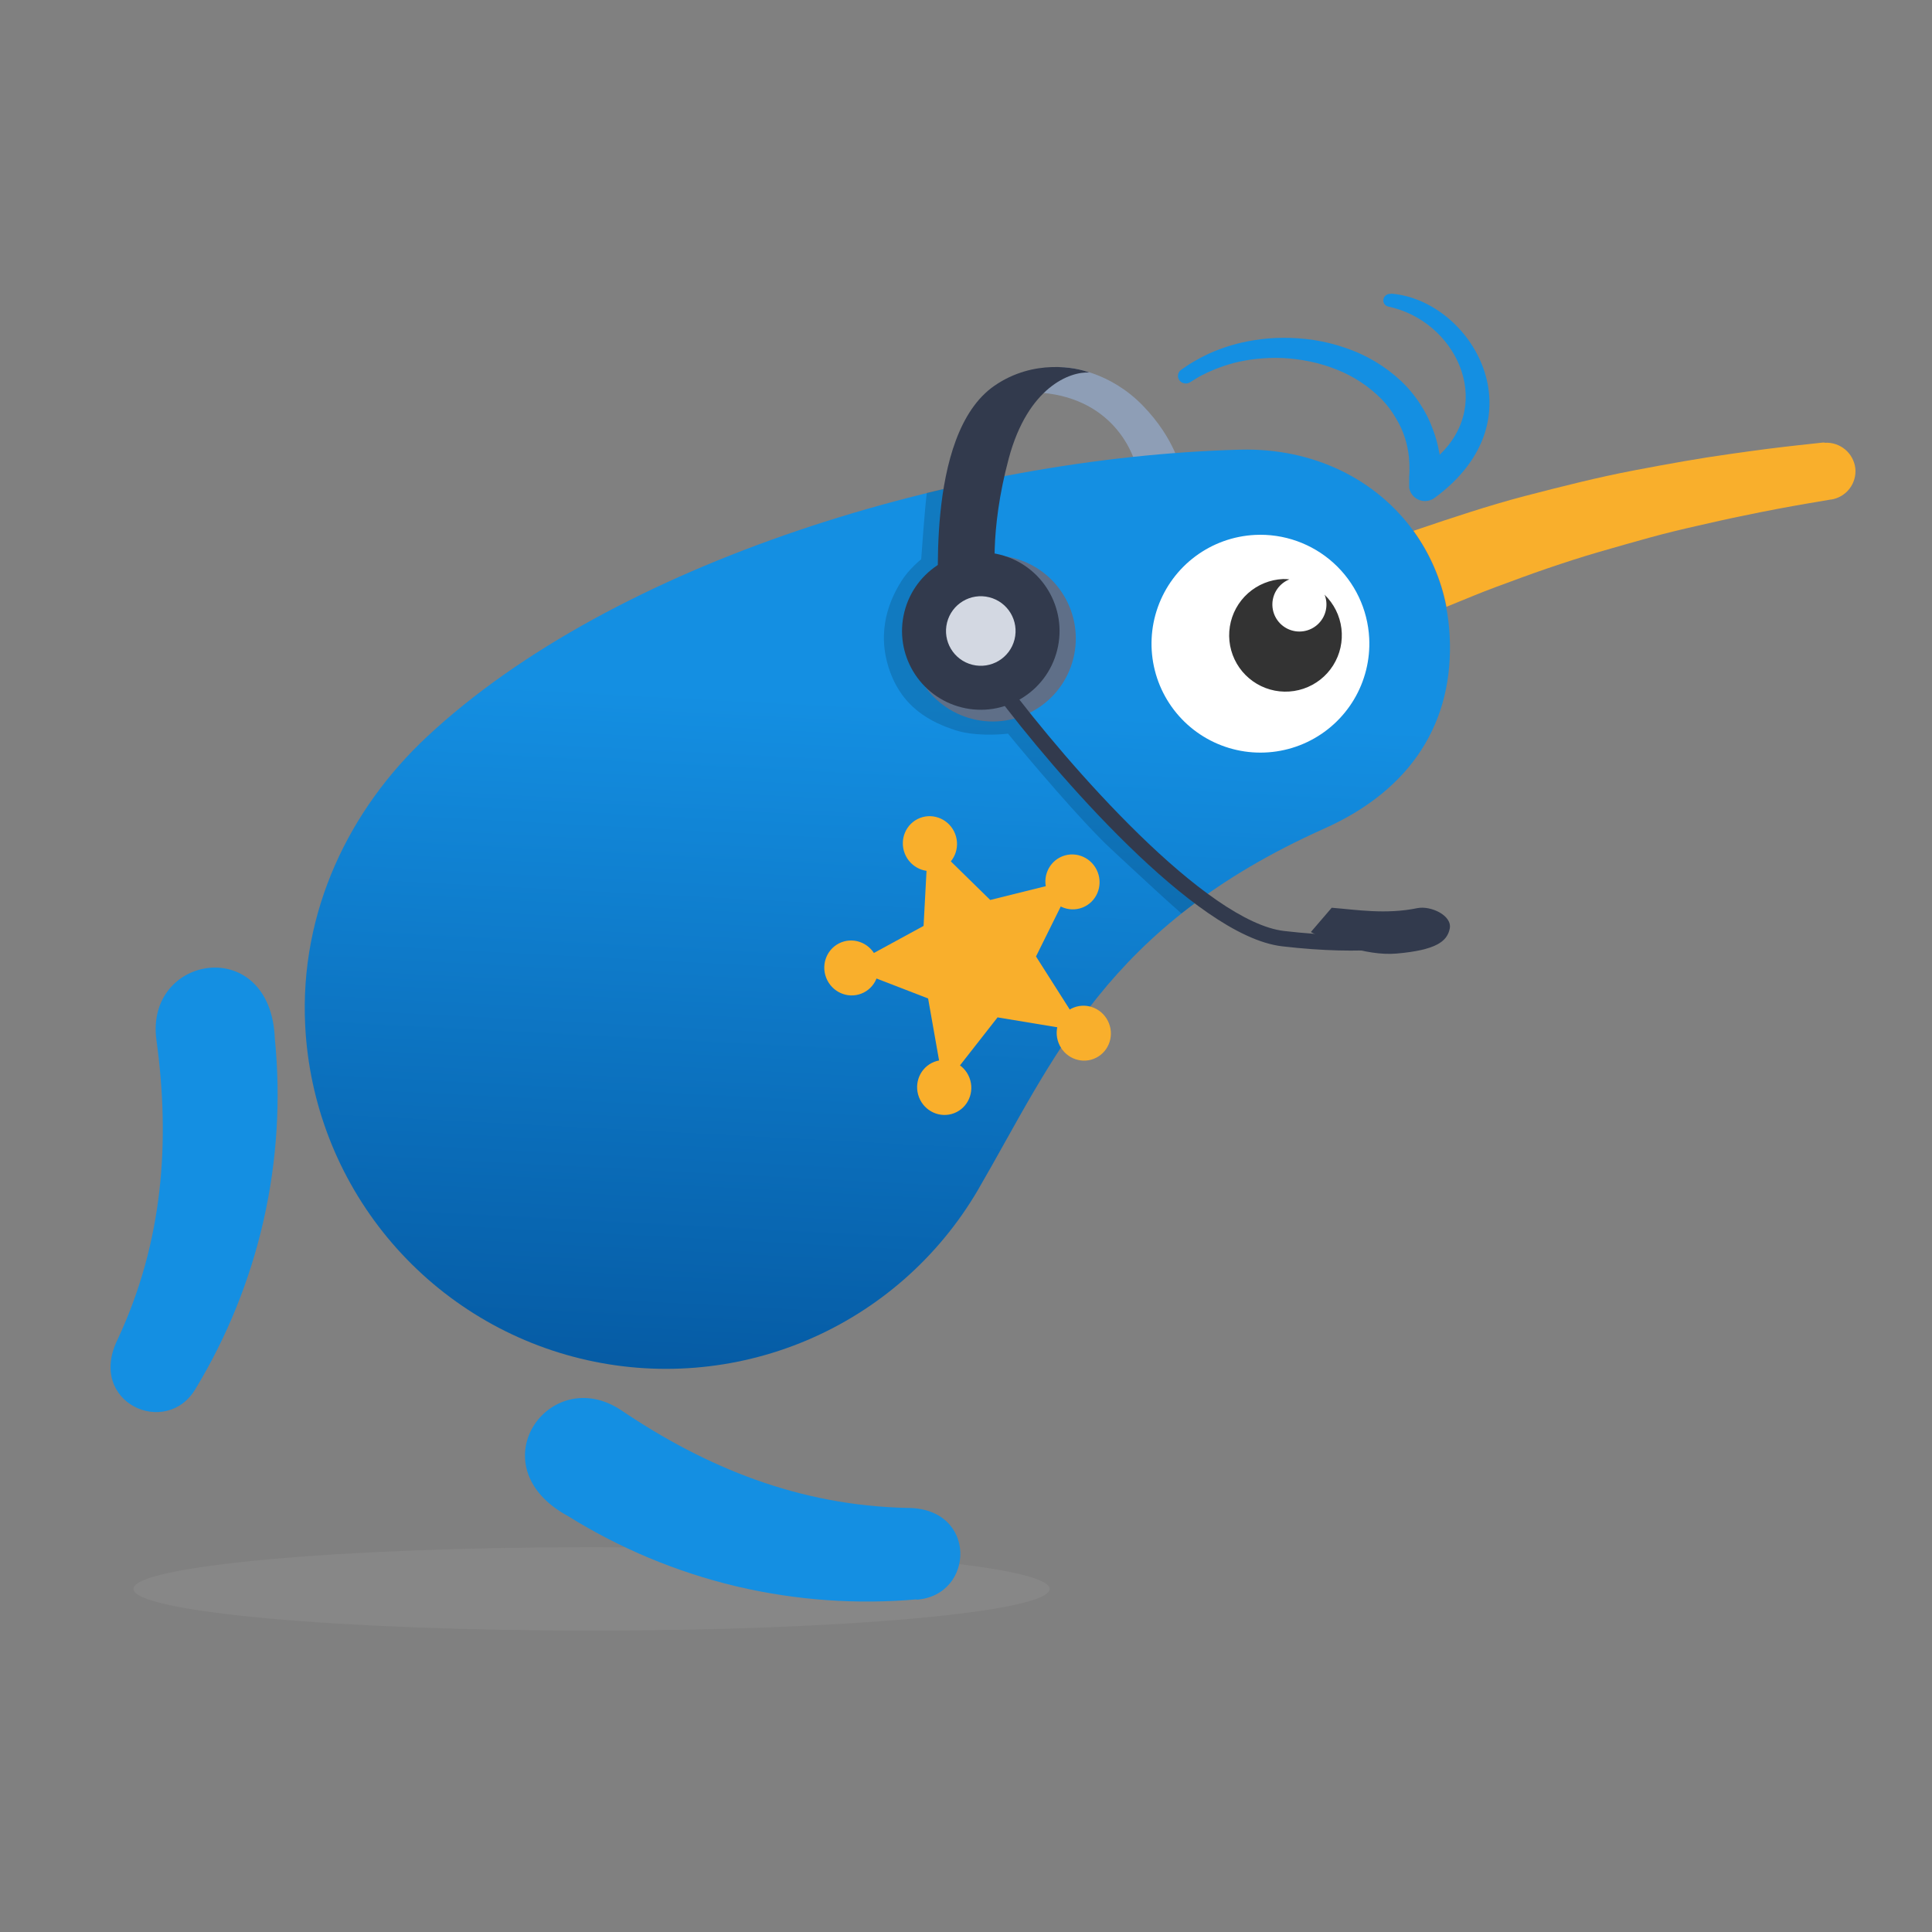 <svg width="250" height="250" viewBox="0 0 250 250" fill="none" xmlns="http://www.w3.org/2000/svg">
<rect x="0" y="0" width="250" height="250" fill="#808080" stroke="none"/>
<path d="M147.866 52.47C143.726 48.209 138.673 47.362 136.591 47.541L131.197 49.244C127.535 49.758 132.597 50.752 133.016 50.751C143.261 50.723 146.806 57.966 147.298 61.591L152.825 60.876C152.825 60.876 152.117 56.844 147.866 52.47Z" fill="#8E9EB6"/>
<path d="M182.91 68.716C178.107 62.082 170.031 57.943 160.497 58.186C123.95 59.158 79.401 72.766 55.239 95.341C45.211 104.712 38.747 117.939 39.492 132.714C39.995 142.766 43.729 152.388 50.138 160.149C56.548 167.909 65.29 173.394 75.067 175.788C84.843 178.182 95.13 177.357 104.4 173.436C113.67 169.515 121.427 162.707 126.518 154.025C136.416 137.015 143.123 119.835 171.384 107.207C182.724 102.136 188.167 93.348 187.584 82.243C187.52 80.992 187.369 79.747 187.13 78.517C186.447 74.977 184.998 71.629 182.886 68.708" fill="url(#paint0_linear_1237_57)"/>
<path d="M25.35 179.636C29.356 173.006 32.287 165.783 34.033 158.236L34.123 157.847C35.856 150.164 36.343 142.252 35.564 134.414C35.046 120.831 18.757 123.471 20.239 134.552C22.037 147.625 21.138 160.642 15.225 173.31C11.175 181.499 21.568 186.181 25.35 179.636Z" fill="#148FE2"/>
<path d="M236.086 57.269H235.851L232.522 57.633C230.4 57.868 227.362 58.233 223.733 58.767C221.911 59.018 219.943 59.334 217.869 59.691C215.795 60.047 213.6 60.46 211.341 60.889C209.081 61.319 206.748 61.837 204.391 62.404C202.034 62.971 199.636 63.579 197.255 64.202C194.873 64.826 192.5 65.539 190.183 66.276C187.867 67.013 185.599 67.774 183.404 68.52L182.91 68.69C185.034 71.616 186.491 74.973 187.178 78.523L187.397 78.426C189.422 77.616 191.504 76.717 193.666 75.923C195.829 75.129 198.016 74.303 200.235 73.55C202.455 72.796 204.682 72.067 206.902 71.427C209.121 70.788 211.316 70.156 213.438 69.573C215.561 68.989 217.65 68.487 219.627 68.042C221.603 67.596 223.474 67.159 225.216 66.811C228.691 66.073 231.615 65.547 233.656 65.191L236.896 64.64H236.969C237.906 64.49 238.751 63.986 239.329 63.233C239.908 62.48 240.176 61.534 240.079 60.59C239.963 59.641 239.49 58.771 238.756 58.159C238.021 57.546 237.081 57.237 236.126 57.293" fill="#F9AF2C"/>
<path d="M177.175 82.583C177.316 85.367 176.628 88.131 175.198 90.524C173.768 92.917 171.66 94.832 169.142 96.027C166.623 97.222 163.807 97.644 161.049 97.238C158.291 96.833 155.715 95.618 153.647 93.749C151.579 91.879 150.112 89.439 149.432 86.735C148.751 84.032 148.888 81.187 149.824 78.561C150.76 75.936 152.454 73.646 154.691 71.983C156.928 70.32 159.609 69.358 162.393 69.218C166.125 69.031 169.779 70.334 172.551 72.84C175.323 75.346 176.987 78.851 177.175 82.583" fill="white"/>
<path d="M166.832 74.967C166.563 74.938 166.293 74.925 166.022 74.927C164.344 75.001 162.744 75.651 161.491 76.769C160.238 77.886 159.409 79.402 159.144 81.061C158.879 82.719 159.195 84.417 160.038 85.87C160.881 87.322 162.199 88.438 163.771 89.031C165.342 89.623 167.069 89.655 168.661 89.121C170.253 88.587 171.612 87.52 172.508 86.1C173.404 84.68 173.782 82.994 173.579 81.327C173.376 79.66 172.603 78.115 171.392 76.952C171.392 76.992 171.392 77.025 171.449 77.073C171.674 77.721 171.704 78.421 171.534 79.085C171.365 79.75 171.004 80.35 170.496 80.811C169.989 81.272 169.357 81.574 168.679 81.679C168.002 81.784 167.308 81.688 166.685 81.402C166.061 81.116 165.536 80.653 165.173 80.071C164.811 79.489 164.627 78.813 164.645 78.128C164.664 77.442 164.883 76.777 165.276 76.215C165.669 75.653 166.219 75.219 166.856 74.967" fill="#333333"/>
<path d="M179.979 38.032C179.772 38.007 179.564 38.056 179.39 38.17C179.216 38.284 179.089 38.456 179.031 38.656C179.001 38.763 178.993 38.874 179.007 38.984C179.022 39.093 179.059 39.199 179.116 39.294C179.173 39.389 179.248 39.471 179.338 39.535C179.428 39.6 179.53 39.645 179.638 39.669C188.265 41.483 193.457 52.005 186.28 58.857C186.28 58.744 186.28 58.623 186.224 58.501C186.052 57.496 185.781 56.511 185.414 55.561C185.006 54.419 184.462 53.332 183.794 52.321C183.077 51.203 182.225 50.177 181.258 49.267C179.195 47.351 176.745 45.898 174.074 45.007C172.756 44.553 171.401 44.217 170.024 44.002C168.683 43.8 167.329 43.703 165.974 43.711C164.728 43.72 163.485 43.826 162.256 44.026C160.213 44.346 158.224 44.943 156.343 45.8C155.68 46.109 155.034 46.452 154.407 46.829C154.026 47.04 153.743 47.234 153.516 47.388L153.249 47.574L152.852 47.842C152.647 47.982 152.504 48.195 152.451 48.437C152.398 48.68 152.44 48.933 152.568 49.145C152.634 49.254 152.721 49.349 152.824 49.424C152.927 49.499 153.044 49.553 153.168 49.583C153.301 49.623 153.442 49.635 153.58 49.617C153.718 49.599 153.851 49.551 153.97 49.478L154.367 49.235L154.658 49.056C154.919 48.885 155.189 48.728 155.468 48.587C155.906 48.352 156.481 48.084 157.226 47.777C158.02 47.461 158.831 47.191 159.656 46.967C160.631 46.722 161.621 46.547 162.62 46.44C163.734 46.32 164.855 46.282 165.974 46.327C167.163 46.388 168.347 46.54 169.513 46.78C170.709 47.028 171.881 47.383 173.013 47.842C175.197 48.705 177.176 50.019 178.82 51.697C179.542 52.451 180.168 53.292 180.683 54.2C181.168 55.007 181.554 55.869 181.833 56.768C182.06 57.513 182.218 58.278 182.303 59.052C182.367 59.654 182.394 60.26 182.384 60.866C182.384 61.137 182.371 61.407 182.344 61.676C182.344 61.806 182.344 61.927 182.344 62.016V62.583C182.348 62.616 182.348 62.648 182.344 62.681C182.344 62.681 182.344 62.721 182.344 62.737C182.337 62.845 182.337 62.953 182.344 63.061C182.344 63.061 182.344 63.102 182.344 63.126C182.372 63.252 182.407 63.377 182.449 63.499C182.515 63.675 182.605 63.841 182.716 63.993C182.979 64.351 183.35 64.615 183.775 64.746C184.199 64.877 184.654 64.869 185.073 64.722C185.274 64.654 185.462 64.556 185.632 64.43C199.661 54.143 190.306 38.794 180.019 38" fill="#148FE2"/>
<g style="mix-blend-mode:multiply" opacity="0.5">
<g style="mix-blend-mode:multiply" opacity="0.5">
<g style="mix-blend-mode:multiply" opacity="0.5">
<path d="M76.541 211C109.282 211 135.825 208.57 135.825 205.605C135.825 202.641 109.282 200.203 76.541 200.203C43.801 200.203 17.266 202.633 17.266 205.605C17.266 208.578 43.801 211 76.541 211Z" fill="#B8B5B4"/>
</g>
</g>
</g>
<path d="M118.612 206.958C110.896 207.636 103.121 207.09 95.576 205.338L95.187 205.249C87.525 203.414 80.209 200.356 73.52 196.193C61.565 189.713 71.13 176.283 80.413 182.504C91.348 189.891 103.433 194.832 117.405 195.124C126.55 195.124 126.153 206.464 118.612 206.998" fill="#148FE2"/>
<path d="M120.111 108.599L128.135 116.456L139.019 113.751L134.058 123.766L140.248 133.5L129.083 131.649L122.106 140.561L120.097 129.2L109.671 125.174L119.51 119.813L120.111 108.599Z" fill="#F9AF2C"/>
<path d="M121.624 112.486C123.424 111.785 124.305 109.731 123.592 107.898C122.878 106.064 120.84 105.146 119.04 105.847C117.24 106.548 116.359 108.602 117.072 110.435C117.786 112.268 119.824 113.186 121.624 112.486Z" fill="#F9AF2C"/>
<path d="M140.07 117.438C141.87 116.737 142.751 114.683 142.038 112.849C141.324 111.016 139.286 110.098 137.486 110.799C135.686 111.5 134.805 113.554 135.518 115.387C136.232 117.22 138.269 118.138 140.07 117.438Z" fill="#F9AF2C"/>
<path d="M111.46 128.573C113.26 127.872 114.141 125.818 113.428 123.985C112.714 122.151 110.676 121.233 108.876 121.934C107.076 122.635 106.195 124.689 106.908 126.522C107.622 128.355 109.66 129.274 111.46 128.573Z" fill="#F9AF2C"/>
<path d="M123.473 144.041C125.273 143.341 126.154 141.286 125.441 139.453C124.727 137.62 122.689 136.702 120.889 137.403C119.088 138.103 118.207 140.158 118.921 141.991C119.634 143.824 121.672 144.742 123.473 144.041Z" fill="#F9AF2C"/>
<path d="M141.533 137.012C143.334 136.311 144.215 134.257 143.501 132.424C142.788 130.59 140.75 129.672 138.949 130.373C137.149 131.074 136.268 133.128 136.981 134.961C137.695 136.794 139.733 137.713 141.533 137.012Z" fill="#F9AF2C"/>
<path d="M119.202 72.371C119.202 72.371 119.691 65.438 119.934 63.777L124.696 62.635L123.51 69.103L123.339 75.494L119.628 80.993L129.621 89.841L134.964 96.165L155.218 116.41L152.872 118.191C151.764 117.261 147.595 113.426 143.789 109.876C139.983 106.326 133.299 98.433 130.432 94.93C129.13 95.098 125.949 95.247 123.642 94.492C120.759 93.549 116.415 91.689 114.821 85.807C113.432 80.678 115.659 76.777 116.639 75.199C117.619 73.621 119.202 72.371 119.202 72.371Z" fill="black" fill-opacity="0.15"/>
<path d="M128.691 49.908C119.442 56.282 121.66 77.943 121.434 78.842L129.209 77.545C128.612 75.357 128.038 68.655 130.526 59.346C133.013 50.038 138.518 48.044 140.96 48.21C139.342 47.55 133.771 46.407 128.691 49.908Z" fill="#323A4D"/>
<circle cx="128.461" cy="82.613" r="10.746" transform="rotate(14.079 128.461 82.613)" fill="#5F6F88"/>
<circle cx="126.914" cy="81.652" r="10.19" transform="rotate(14.079 126.914 81.652)" fill="#323A4D"/>
<path d="M185.11 121.693C185.618 121.476 185.854 120.888 185.638 120.38C185.421 119.872 184.833 119.636 184.325 119.853L185.11 121.693ZM128.762 89.705C132.63 94.867 139.101 102.683 145.963 109.377C149.394 112.723 152.942 115.808 156.326 118.142C159.687 120.46 162.991 122.111 165.918 122.453L166.151 120.467C163.717 120.182 160.743 118.759 157.462 116.496C154.204 114.249 150.746 111.248 147.36 107.945C140.589 101.34 134.185 93.606 130.363 88.506L128.762 89.705ZM165.918 122.453C171.337 123.087 175.632 123.105 178.812 122.866C181.965 122.628 184.082 122.132 185.11 121.693L184.325 119.853C183.593 120.166 181.729 120.64 178.661 120.871C175.62 121.101 171.454 121.087 166.151 120.467L165.918 122.453Z" fill="#323A4D"/>
<circle cx="126.914" cy="81.652" r="4.501" transform="rotate(14.079 126.914 81.652)" fill="#D3D8E2"/>
<path d="M172.322 117.463L169.623 120.607C171.629 121.683 176.658 123.746 180.72 123.39C185.798 122.944 187.271 121.833 187.598 120.148C187.925 118.463 185.138 117.156 183.387 117.516C179.309 118.356 175.459 117.709 172.322 117.463Z" fill="#323A4D"/>
<defs>
<linearGradient id="paint0_linear_1237_57" x1="108.862" y1="90.633" x2="102.957" y2="204.323" gradientUnits="userSpaceOnUse">
<stop stop-color="#148FE2"/>
<stop offset="1" stop-color="#014C92"/>
</linearGradient>
</defs>
</svg>
